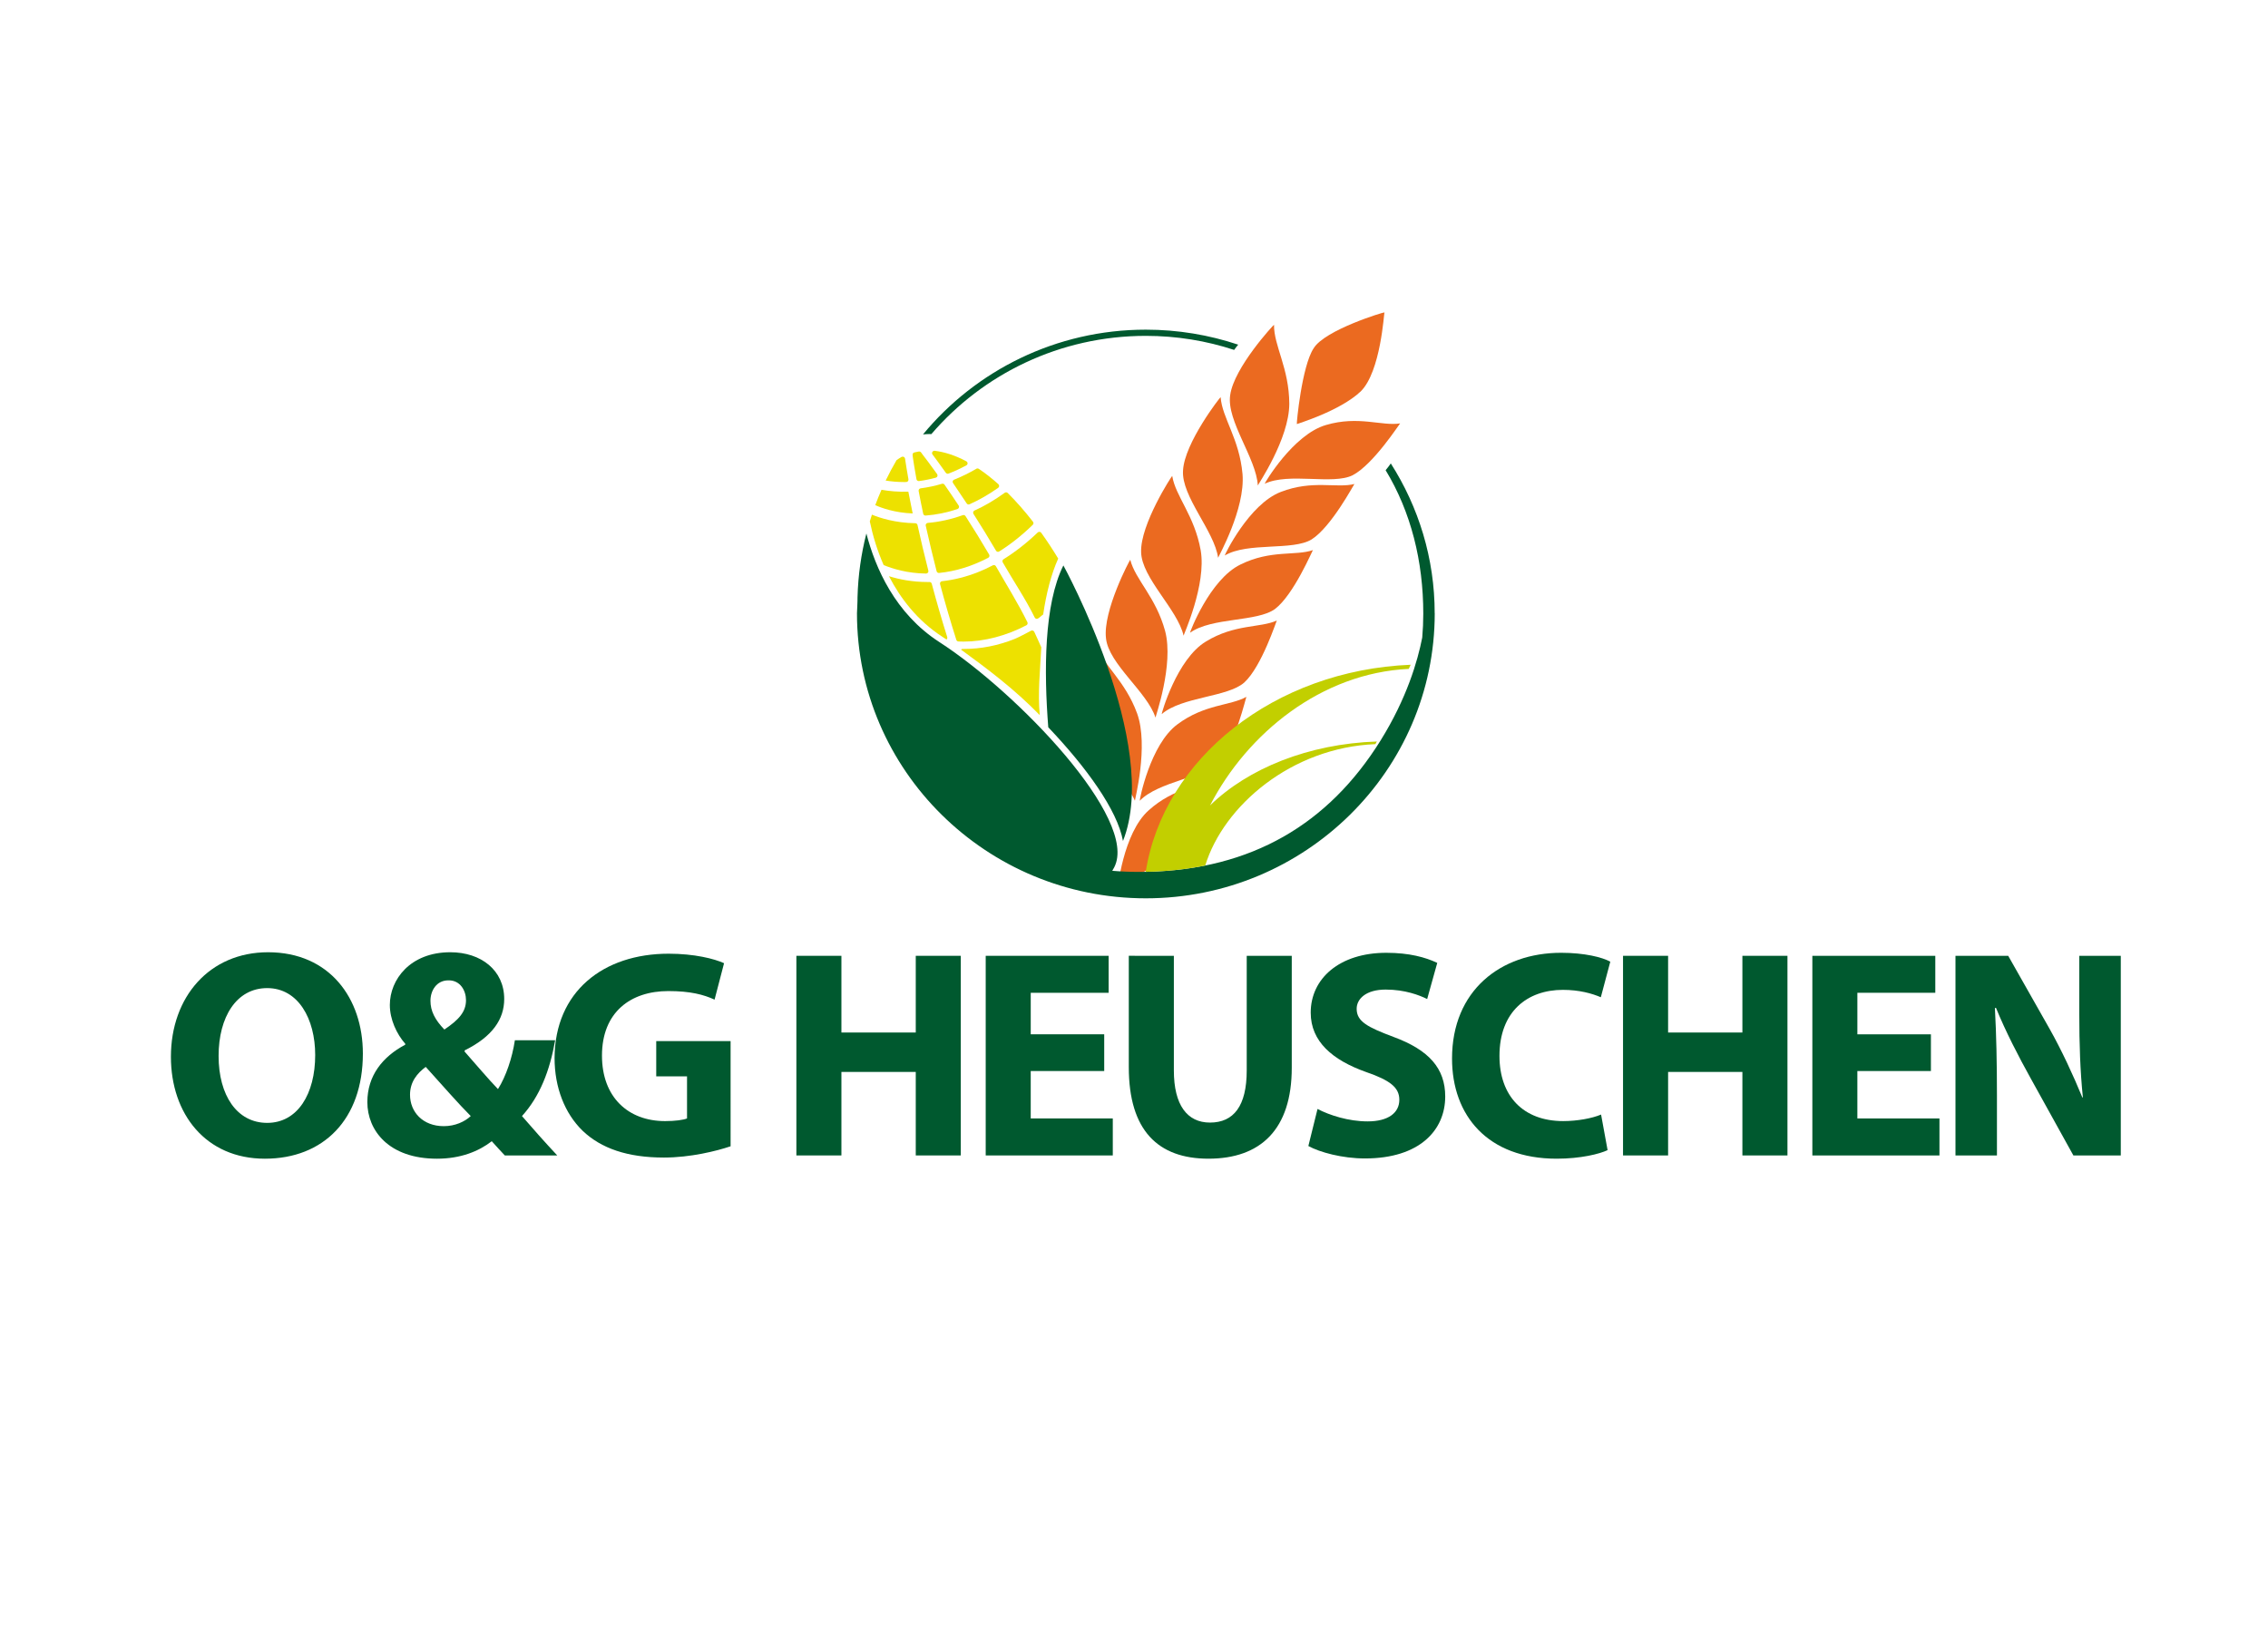 <?xml version="1.0" encoding="utf-8"?>
<!-- Generator: Adobe Illustrator 14.0.0, SVG Export Plug-In . SVG Version: 6.00 Build 43363)  -->
<!DOCTYPE svg PUBLIC "-//W3C//DTD SVG 1.1//EN" "http://www.w3.org/Graphics/SVG/1.1/DTD/svg11.dtd">
<svg version="1.1" id="Ebene_1" xmlns="http://www.w3.org/2000/svg" xmlns:xlink="http://www.w3.org/1999/xlink" x="0px" y="0px"
	 width="238.597px" height="173.684px" viewBox="0 0 238.597 173.684" enable-background="new 0 0 238.597 173.684"
	 xml:space="preserve">
<g>
	<g>
		<g>
			<path fill="#00592F" d="M38.174,110.844c0,6.917-4.143,11.061-10.312,11.061c-6.207,0-9.882-4.703-9.882-10.723
				c0-6.293,4.054-10.998,10.222-10.998C34.652,100.184,38.174,105.012,38.174,110.844z M22.997,111.093
				c0,4.143,1.93,7.043,5.11,7.043c3.211,0,5.052-3.058,5.052-7.139c0-3.801-1.777-7.041-5.052-7.041
				C24.865,103.957,22.997,107.008,22.997,111.093z"/>
			<path fill="#00592F" d="M53.107,121.562c-0.435-0.464-0.873-0.935-1.373-1.496c-1.37,1.062-3.272,1.839-5.764,1.839
				c-5.081,0-7.324-2.987-7.324-5.951c0-2.772,1.588-4.771,3.987-6.045v-0.095c-0.904-1.027-1.621-2.56-1.621-4.085
				c0-2.648,2.122-5.545,6.36-5.545c3.242,0,5.672,1.897,5.672,4.921c0,2.125-1.246,3.961-4.146,5.396l-0.03,0.124
				c1.216,1.368,2.492,2.897,3.521,3.955c0.843-1.341,1.498-3.271,1.777-5.139h4.238c-0.562,3.209-1.621,5.918-3.491,7.978
				c1.185,1.372,2.402,2.744,3.71,4.143H53.107z M49.522,117.419c-1.277-1.279-2.992-3.245-4.735-5.173
				c-0.874,0.651-1.652,1.556-1.652,2.931c0,1.806,1.338,3.304,3.553,3.304C47.871,118.481,48.898,118.01,49.522,117.419z
				 M47.155,103.142c-1.217,0-1.87,1.063-1.87,2.15c0,1.061,0.468,1.996,1.464,3.024c1.528-1.028,2.275-1.871,2.275-3.088
				c0-0.994-0.59-2.087-1.809-2.087H47.155z"/>
			<path fill="#00592F" d="M76.859,120.598c-1.466,0.5-4.238,1.186-7.015,1.186c-3.833,0-6.605-0.966-8.541-2.808
				c-1.9-1.836-2.962-4.58-2.962-7.666c0.032-6.983,5.117-10.973,12.001-10.973c2.713,0,4.8,0.53,5.83,1l-0.998,3.832
				c-1.153-0.529-2.554-0.901-4.862-0.901c-3.958,0-6.983,2.212-6.983,6.793c0,4.362,2.745,6.888,6.641,6.888
				c1.06,0,1.933-0.123,2.307-0.28v-4.429h-3.24v-3.706h7.823V120.598z"/>
			<path fill="#00592F" d="M88.518,100.559v8.07h7.822v-8.07h4.736v21.003H96.34v-8.786h-7.822v8.786h-4.738v-21.003H88.518z"/>
			<path fill="#00592F" d="M116.164,112.68h-7.73v4.988h8.633v3.894h-13.369v-21.003h12.933v3.891h-8.196v4.366h7.73V112.68z"/>
			<path fill="#00592F" d="M123.492,100.559v12.06c0,3.645,1.402,5.485,3.801,5.485c2.495,0,3.864-1.746,3.864-5.485v-12.06h4.738
				v11.779c0,6.483-3.274,9.566-8.761,9.566c-5.298,0-8.383-2.96-8.383-9.631v-11.715H123.492z"/>
			<path fill="#00592F" d="M138.606,116.672c1.247,0.651,3.244,1.307,5.271,1.307c2.179,0,3.334-0.904,3.334-2.274
				c0-1.309-0.998-2.059-3.525-2.929c-3.488-1.246-5.797-3.185-5.797-6.238c0-3.583,3.024-6.296,7.95-6.296
				c2.402,0,4.115,0.468,5.362,1.062l-1.061,3.802c-0.811-0.403-2.339-0.995-4.364-0.995c-2.058,0-3.053,0.966-3.053,2.025
				c0,1.339,1.153,1.933,3.892,2.962c3.711,1.371,5.424,3.303,5.424,6.263c0,3.523-2.675,6.517-8.445,6.517
				c-2.398,0-4.767-0.655-5.953-1.308L138.606,116.672z"/>
			<path fill="#00592F" d="M169.121,121.004c-0.845,0.402-2.834,0.9-5.357,0.9c-7.267,0-11.008-4.548-11.008-10.535
				c0-7.164,5.117-11.128,11.473-11.128c2.46,0,4.33,0.468,5.176,0.937l-0.996,3.74c-0.937-0.402-2.277-0.776-3.992-0.776
				c-3.738,0-6.671,2.274-6.671,6.951c0,4.206,2.49,6.855,6.701,6.855c1.464,0,3.025-0.28,3.989-0.688L169.121,121.004z"/>
			<path fill="#00592F" d="M175.487,100.559v8.07h7.815v-8.07h4.741v21.003h-4.741v-8.786h-7.815v8.786h-4.742v-21.003H175.487z"/>
			<path fill="#00592F" d="M203.134,112.68h-7.737v4.988h8.637v3.894h-13.372v-21.003h12.934v3.891h-8.198v4.366h7.737V112.68z"/>
			<path fill="#00592F" d="M205.719,121.562v-21.003h5.547l4.362,7.698c1.247,2.211,2.462,4.829,3.435,7.198h0.058
				c-0.283-2.775-0.377-5.611-0.377-8.792v-6.104h4.366v21.003h-4.987l-4.487-8.103c-1.249-2.245-2.654-4.953-3.651-7.417h-0.119
				c0.152,2.806,0.215,5.766,0.215,9.193v6.326H205.719z"/>
		</g>
	</g>
	<g>
		<g>
			<g>
				<g>
					<path fill-rule="evenodd" clip-rule="evenodd" fill="#EB6A20" d="M145.648,32.869c0.001-0.069-6.286,1.839-7.453,3.777
						c-1.245,1.88-1.818,7.993-1.764,7.972c0.009-0.026,4.516-1.358,6.715-3.435C145.268,39.091,145.592,32.901,145.648,32.869z"/>
				</g>
				<g>
					<path fill-rule="evenodd" clip-rule="evenodd" fill="#EB6A20" d="M147.296,44.545c-0.037-0.008-2.801,4.311-4.997,5.456
						c-2.095,1.042-6.705-0.323-9.254,0.894c-0.045-0.004,2.994-5.193,6.459-6.184C142.923,43.706,145.382,44.854,147.296,44.545z"
						/>
				</g>
				<g>
					<path fill-rule="evenodd" clip-rule="evenodd" fill="#EB6A20" d="M142.486,50.921c-0.037-0.003-2.416,4.509-4.506,5.833
						c-1.996,1.214-6.7,0.257-9.133,1.686c-0.048,0,2.546-5.411,5.906-6.689C138.074,50.465,140.613,51.391,142.486,50.921z"/>
				</g>
				<g>
					<path fill-rule="evenodd" clip-rule="evenodd" fill="#EB6A20" d="M138.12,57.876c-0.041,0-2.008,4.685-3.98,6.189
						c-1.882,1.385-6.646,0.862-8.947,2.505c-0.046,0.003,2.07-5.612,5.307-7.178C133.688,57.816,136.297,58.508,138.12,57.876z"/>
				</g>
				<g>
					<path fill-rule="evenodd" clip-rule="evenodd" fill="#EB6A20" d="M134.322,65.285c-0.034,0.005-1.588,4.84-3.421,6.52
						c-1.752,1.556-6.541,1.478-8.689,3.326c-0.042,0.007,1.571-5.784,4.653-7.638C129.907,65.632,132.559,66.081,134.322,65.285z"
						/>
				</g>
				<g>
					<path fill-rule="evenodd" clip-rule="evenodd" fill="#EB6A20" d="M131.12,73.312c-0.036,0.003-1.169,4.963-2.844,6.812
						c-1.616,1.711-6.392,2.076-8.374,4.124c-0.045,0.01,1.074-5.921,3.981-8.053C126.756,74.059,129.438,74.266,131.12,73.312z"/>
				</g>
				<g>
					<path fill-rule="evenodd" clip-rule="evenodd" fill="#EB6A20" d="M127.802,81.694c-0.039,0.004-0.733,5.06-2.247,7.069
						c-1.461,1.866-6.187,2.682-7.979,4.92c-0.041,0.009,0.556-6.032,3.272-8.435C123.516,82.848,126.203,82.798,127.802,81.694z"/>
				</g>
				<g>
					<path fill-rule="evenodd" clip-rule="evenodd" fill="#EB6A20" d="M134.029,34.171c-0.019-0.038-4.213,4.492-4.61,7.391
						c-0.414,2.712,2.759,6.672,2.904,9.513c-0.02-0.035,3.3-4.876,3.313-8.59C135.617,38.715,134.002,36.382,134.029,34.171z"/>
				</g>
				<g>
					<path fill-rule="evenodd" clip-rule="evenodd" fill="#EB6A20" d="M128.412,41.783c-0.025-0.04-3.806,4.807-3.956,7.717
						c-0.189,2.723,3.305,6.378,3.69,9.183c-0.024-0.033,2.876-5.124,2.569-8.807C130.383,46.148,128.571,43.972,128.412,41.783z"/>
				</g>
				<g>
					<path fill-rule="evenodd" clip-rule="evenodd" fill="#EB6A20" d="M123.319,50.07c-0.03-0.034-3.369,5.11-3.271,8.015
						c0.051,2.721,3.843,6.031,4.467,8.792c-0.029-0.036,2.425-5.36,1.8-8.981C125.659,54.224,123.669,52.23,123.319,50.07z"/>
				</g>
				<g>
					<path fill-rule="evenodd" clip-rule="evenodd" fill="#EB6A20" d="M118.905,58.893c-0.03-0.031-2.903,5.384-2.552,8.267
						c0.284,2.703,4.347,5.65,5.205,8.338c-0.027-0.032,1.95-5.561,1.016-9.106C121.598,62.803,119.443,61.005,118.905,58.893z"/>
				</g>
				<g>
					<path fill-rule="evenodd" clip-rule="evenodd" fill="#EB6A20" d="M115.335,67.927c-0.033-0.032-2.434,5.629-1.838,8.471
						c0.516,2.671,4.812,5.236,5.896,7.844c-0.03-0.031,1.471-5.743,0.234-9.183C118.35,71.572,116.05,69.978,115.335,67.927z"/>
				</g>
			</g>
		</g>
		<path fill-rule="evenodd" clip-rule="evenodd" fill="none" stroke="#00592F" stroke-width="2" d="M120.54,35.01"/>
		<path fill="#00592F" d="M97.979,45.672c5.426-6.32,13.53-10.337,22.561-10.337c3.254,0,6.378,0.521,9.295,1.479
			c0.13-0.187,0.273-0.376,0.427-0.553c-3.059-1.021-6.326-1.578-9.722-1.578c-9.441,0-17.889,4.301-23.438,11.021
			c0.226-0.021,0.447-0.04,0.678-0.04C97.845,45.665,97.913,45.672,97.979,45.672z"/>
		<g>
			<g>
				<g>
					<g>
						<path fill="#EDE100" d="M98.534,60.097c0.027,0.109,0.126,0.182,0.235,0.182c0.009,0,0.017,0,0.027,0
							c1.737-0.172,3.474-0.71,5.166-1.596c0.059-0.03,0.106-0.084,0.12-0.149c0.02-0.064,0.01-0.135-0.022-0.191
							c-0.799-1.359-1.633-2.723-2.486-4.045c-0.062-0.098-0.179-0.137-0.29-0.098c-1.235,0.44-2.471,0.715-3.675,0.813
							c-0.068,0.008-0.137,0.04-0.176,0.098c-0.044,0.054-0.062,0.127-0.044,0.196C97.746,56.927,98.135,58.534,98.534,60.097z"/>
						<path fill="#EDE100" d="M100.878,53.403c0.024-0.073,0.018-0.152-0.027-0.216c-0.484-0.734-0.984-1.473-1.484-2.192
							c-0.058-0.088-0.168-0.124-0.27-0.097c-0.738,0.221-1.494,0.382-2.245,0.479c-0.068,0.009-0.126,0.044-0.167,0.097
							c-0.041,0.056-0.053,0.124-0.041,0.191c0.155,0.822,0.311,1.601,0.478,2.382c0.024,0.114,0.125,0.193,0.235,0.193
							c0.008,0,0.014,0,0.021,0c1.109-0.079,2.237-0.309,3.352-0.685C100.797,53.53,100.854,53.472,100.878,53.403z"/>
						<path fill="#EDE100" d="M102.385,53.867c-0.022,0.064-0.009,0.138,0.025,0.199c0.799,1.246,1.598,2.551,2.372,3.869
							c0.032,0.058,0.089,0.101,0.15,0.114c0.021,0.003,0.041,0.007,0.058,0.007c0.046,0,0.092-0.015,0.13-0.039
							c1.201-0.753,2.387-1.693,3.528-2.803c0.09-0.083,0.099-0.225,0.023-0.322c-0.864-1.114-1.759-2.133-2.656-3.022
							c-0.085-0.086-0.217-0.096-0.315-0.028c-1.051,0.763-2.119,1.391-3.184,1.871C102.451,53.74,102.403,53.796,102.385,53.867z"
							/>
						<path fill="#EDE100" d="M96.043,48.174c0.045,0.329,0.174,1.151,0.37,2.238c0.02,0.118,0.121,0.2,0.237,0.2
							c0.016,0,0.024-0.001,0.034-0.001c0.58-0.075,1.172-0.193,1.763-0.354c0.077-0.021,0.142-0.077,0.165-0.152
							c0.029-0.077,0.018-0.157-0.027-0.226c-0.766-1.064-1.272-1.733-1.523-2.051c-0.117-0.152-0.203-0.373-0.435-0.32
							c-0.224,0.052-0.171,0.028-0.427,0.091C95.958,47.667,95.995,47.839,96.043,48.174z"/>
						<path fill="#EDE100" d="M99.5,49.738c0.051,0.064,0.123,0.104,0.199,0.104c0.031,0,0.06-0.006,0.087-0.016
							c0.598-0.23,1.229-0.519,1.874-0.867c0.076-0.039,0.13-0.122,0.13-0.213c0-0.09-0.054-0.172-0.13-0.214
							c-1.152-0.612-2.276-0.981-3.338-1.106c-0.099-0.009-0.188,0.039-0.238,0.125c-0.048,0.083-0.041,0.188,0.017,0.264
							C98.397,48.21,98.881,48.862,99.5,49.738z"/>
						<path fill="#EDE100" d="M100.608,67.32c0.034,0.099,0.12,0.164,0.226,0.169c0.174,0.007,0.358,0.012,0.544,0.012l0,0
							c2.155,0,4.484-0.611,6.602-1.717c0.116-0.061,0.16-0.205,0.103-0.324c-0.963-1.964-2.185-3.912-3.313-5.887
							c-0.062-0.114-0.207-0.155-0.32-0.097c-0.513,0.27-1.026,0.503-1.525,0.704c-1.251,0.5-2.536,0.826-3.822,0.968
							c-0.071,0.008-0.137,0.042-0.174,0.105c-0.041,0.058-0.055,0.129-0.034,0.2C99.423,63.433,99.998,65.406,100.608,67.32z"/>
						<path fill="#EDE100" d="M100.377,50.46c-0.068,0.03-0.126,0.086-0.146,0.158c-0.025,0.071-0.01,0.146,0.033,0.208
							c0.519,0.757,0.987,1.457,1.433,2.137c0.048,0.071,0.126,0.113,0.203,0.113c0.034,0,0.066-0.008,0.098-0.023
							c1.006-0.447,2.02-1.03,3.013-1.73c0.06-0.043,0.099-0.113,0.099-0.185c0.007-0.074-0.023-0.146-0.076-0.196
							c-0.678-0.608-1.374-1.151-2.06-1.616c-0.078-0.054-0.181-0.056-0.261-0.009c-0.756,0.446-1.529,0.822-2.302,1.133
							C100.407,50.449,100.384,50.459,100.377,50.46z"/>
					</g>
					<path fill="#EDE100" d="M93.521,60.622c1.177,2.277,2.948,4.644,5.622,6.377c0.142,0.087,0.283,0.185,0.425,0.278
						c0.009-0.009,0.021-0.009,0.032-0.022c0.055-0.064,0.073-0.153,0.048-0.232c-0.575-1.826-1.119-3.716-1.626-5.609
						c-0.027-0.111-0.137-0.186-0.239-0.182h-0.211C95.94,61.232,94.556,60.944,93.521,60.622z"/>
					<g>
						<g>
							<path fill="#00592F" d="M118.14,88.476c4.044-10.195-6.271-28.987-6.271-28.987c-2.047,4.11-2.047,11.141-1.59,17.027
								C114.278,80.715,117.551,85.231,118.14,88.476z"/>
						</g>
					</g>
					<g>
						<path fill="#EDE100" d="M109.546,68.103c-0.287-0.636-0.44-0.998-0.74-1.633c-0.031-0.062-0.082-0.103-0.146-0.126
							c-0.063-0.022-0.128-0.017-0.189,0.012c-0.496,0.258-1.297,0.696-1.754,0.875c-1.735,0.692-3.526,1.045-5.319,1.045h-0.137
							c-0.062-0.001-0.119,0.029-0.16,0.07c2.767,2.017,5.609,4.143,8.285,6.893C109.165,72.91,109.427,70.476,109.546,68.103z"/>
					</g>
					<g>
						<path fill="#EDE100" d="M111.325,58.766c-0.575-0.95-1.169-1.854-1.788-2.715c-0.037-0.056-0.101-0.094-0.172-0.097
							c-0.072-0.008-0.141,0.016-0.195,0.067c-1.149,1.099-2.361,2.046-3.597,2.814c-0.11,0.068-0.148,0.21-0.085,0.328
							c1.109,1.942,2.399,3.833,3.368,5.81c0.03,0.058,0.085,0.106,0.15,0.126c0.064,0.017,0.14,0.007,0.197-0.031
							c0.258-0.161,0.283-0.239,0.541-0.42C110.073,62.417,110.593,60.391,111.325,58.766z"/>
					</g>
				</g>
			</g>
			<path fill-rule="evenodd" clip-rule="evenodd" fill="#00592F" d="M150.931,64.517c0-5.785-1.698-11.185-4.617-15.76
				c-0.164,0.234-0.333,0.462-0.519,0.682c-0.009,0.011-0.019,0.021-0.025,0.03c2.668,4.395,3.961,9.591,3.961,15.089
				c0,0.852-0.037,1.689-0.11,2.52c-0.478,2.448-1.624,6.392-4.377,10.818c-5.495,8.833-13.594,13.59-24.598,13.825
				c-0.27,0.007-0.526,0.011-0.791,0.011c-0.007,0-0.007,0-0.007,0c-0.966,0-1.911-0.039-2.836-0.116
				c0.073-0.119,0.146-0.242,0.206-0.368c2.616-5.071-10.2-18.41-18.421-23.714c-4.634-2.998-6.716-7.794-7.652-11.407
				c-0.551,2.156-0.872,4.404-0.933,6.716c0.012,0.285-0.057,1.674-0.057,1.674c0,16.542,13.631,29.993,30.385,29.993
				c16.76,0,30.396-13.451,30.396-29.993H150.931z"/>
			<path fill-rule="evenodd" clip-rule="evenodd" fill="#EDE100" d="M95.074,50.714c0.089,0,0.174,0,0.259-0.002
				c0.072-0.003,0.141-0.032,0.185-0.088c0.044-0.054,0.063-0.127,0.052-0.198c-0.139-0.779-0.258-1.51-0.358-2.176
				c-0.013-0.079-0.063-0.148-0.134-0.184c-0.071-0.034-0.155-0.032-0.227,0.003c-0.185,0.105-0.361,0.219-0.53,0.341
				c-0.413,0.7-0.792,1.415-1.147,2.15C93.798,50.659,94.436,50.714,95.074,50.714z"/>
			<path fill-rule="evenodd" clip-rule="evenodd" fill="#EDE100" d="M96.016,54.019c-0.174-0.838-0.327-1.609-0.457-2.291
				c-1.06,0.036-2.008-0.056-2.825-0.199c-0.232,0.531-0.452,1.069-0.655,1.616C92.741,53.442,94.129,53.946,96.016,54.019z"/>
			<path fill-rule="evenodd" clip-rule="evenodd" fill="#EDE100" d="M92.119,57.21c0.218,0.694,0.498,1.453,0.843,2.241
				c0.93,0.382,2.492,0.871,4.463,0.892c0.066-0.003,0.147-0.036,0.191-0.094c0.051-0.058,0.064-0.136,0.048-0.213
				c-0.413-1.616-0.795-3.228-1.14-4.798c-0.021-0.106-0.121-0.191-0.232-0.191c-2.122-0.034-3.729-0.558-4.565-0.901
				c-0.075,0.238-0.15,0.473-0.222,0.709C91.656,55.575,91.854,56.371,92.119,57.21z"/>
		</g>
		<path fill="#C2CF00" d="M120.646,91.721c2.162-0.044,4.21-0.266,6.149-0.662c1.925-6.288,9.078-12.414,17.895-12.769l0.16-0.278
			c-7.209,0.244-13.554,2.839-17.55,6.725c3.909-7.579,11.704-13.93,20.902-14.364l0.206-0.436
			c-14.328,0.58-26.014,9.882-27.875,21.788C120.571,91.725,120.608,91.725,120.646,91.721z"/>
	</g>
</g>
</svg>
